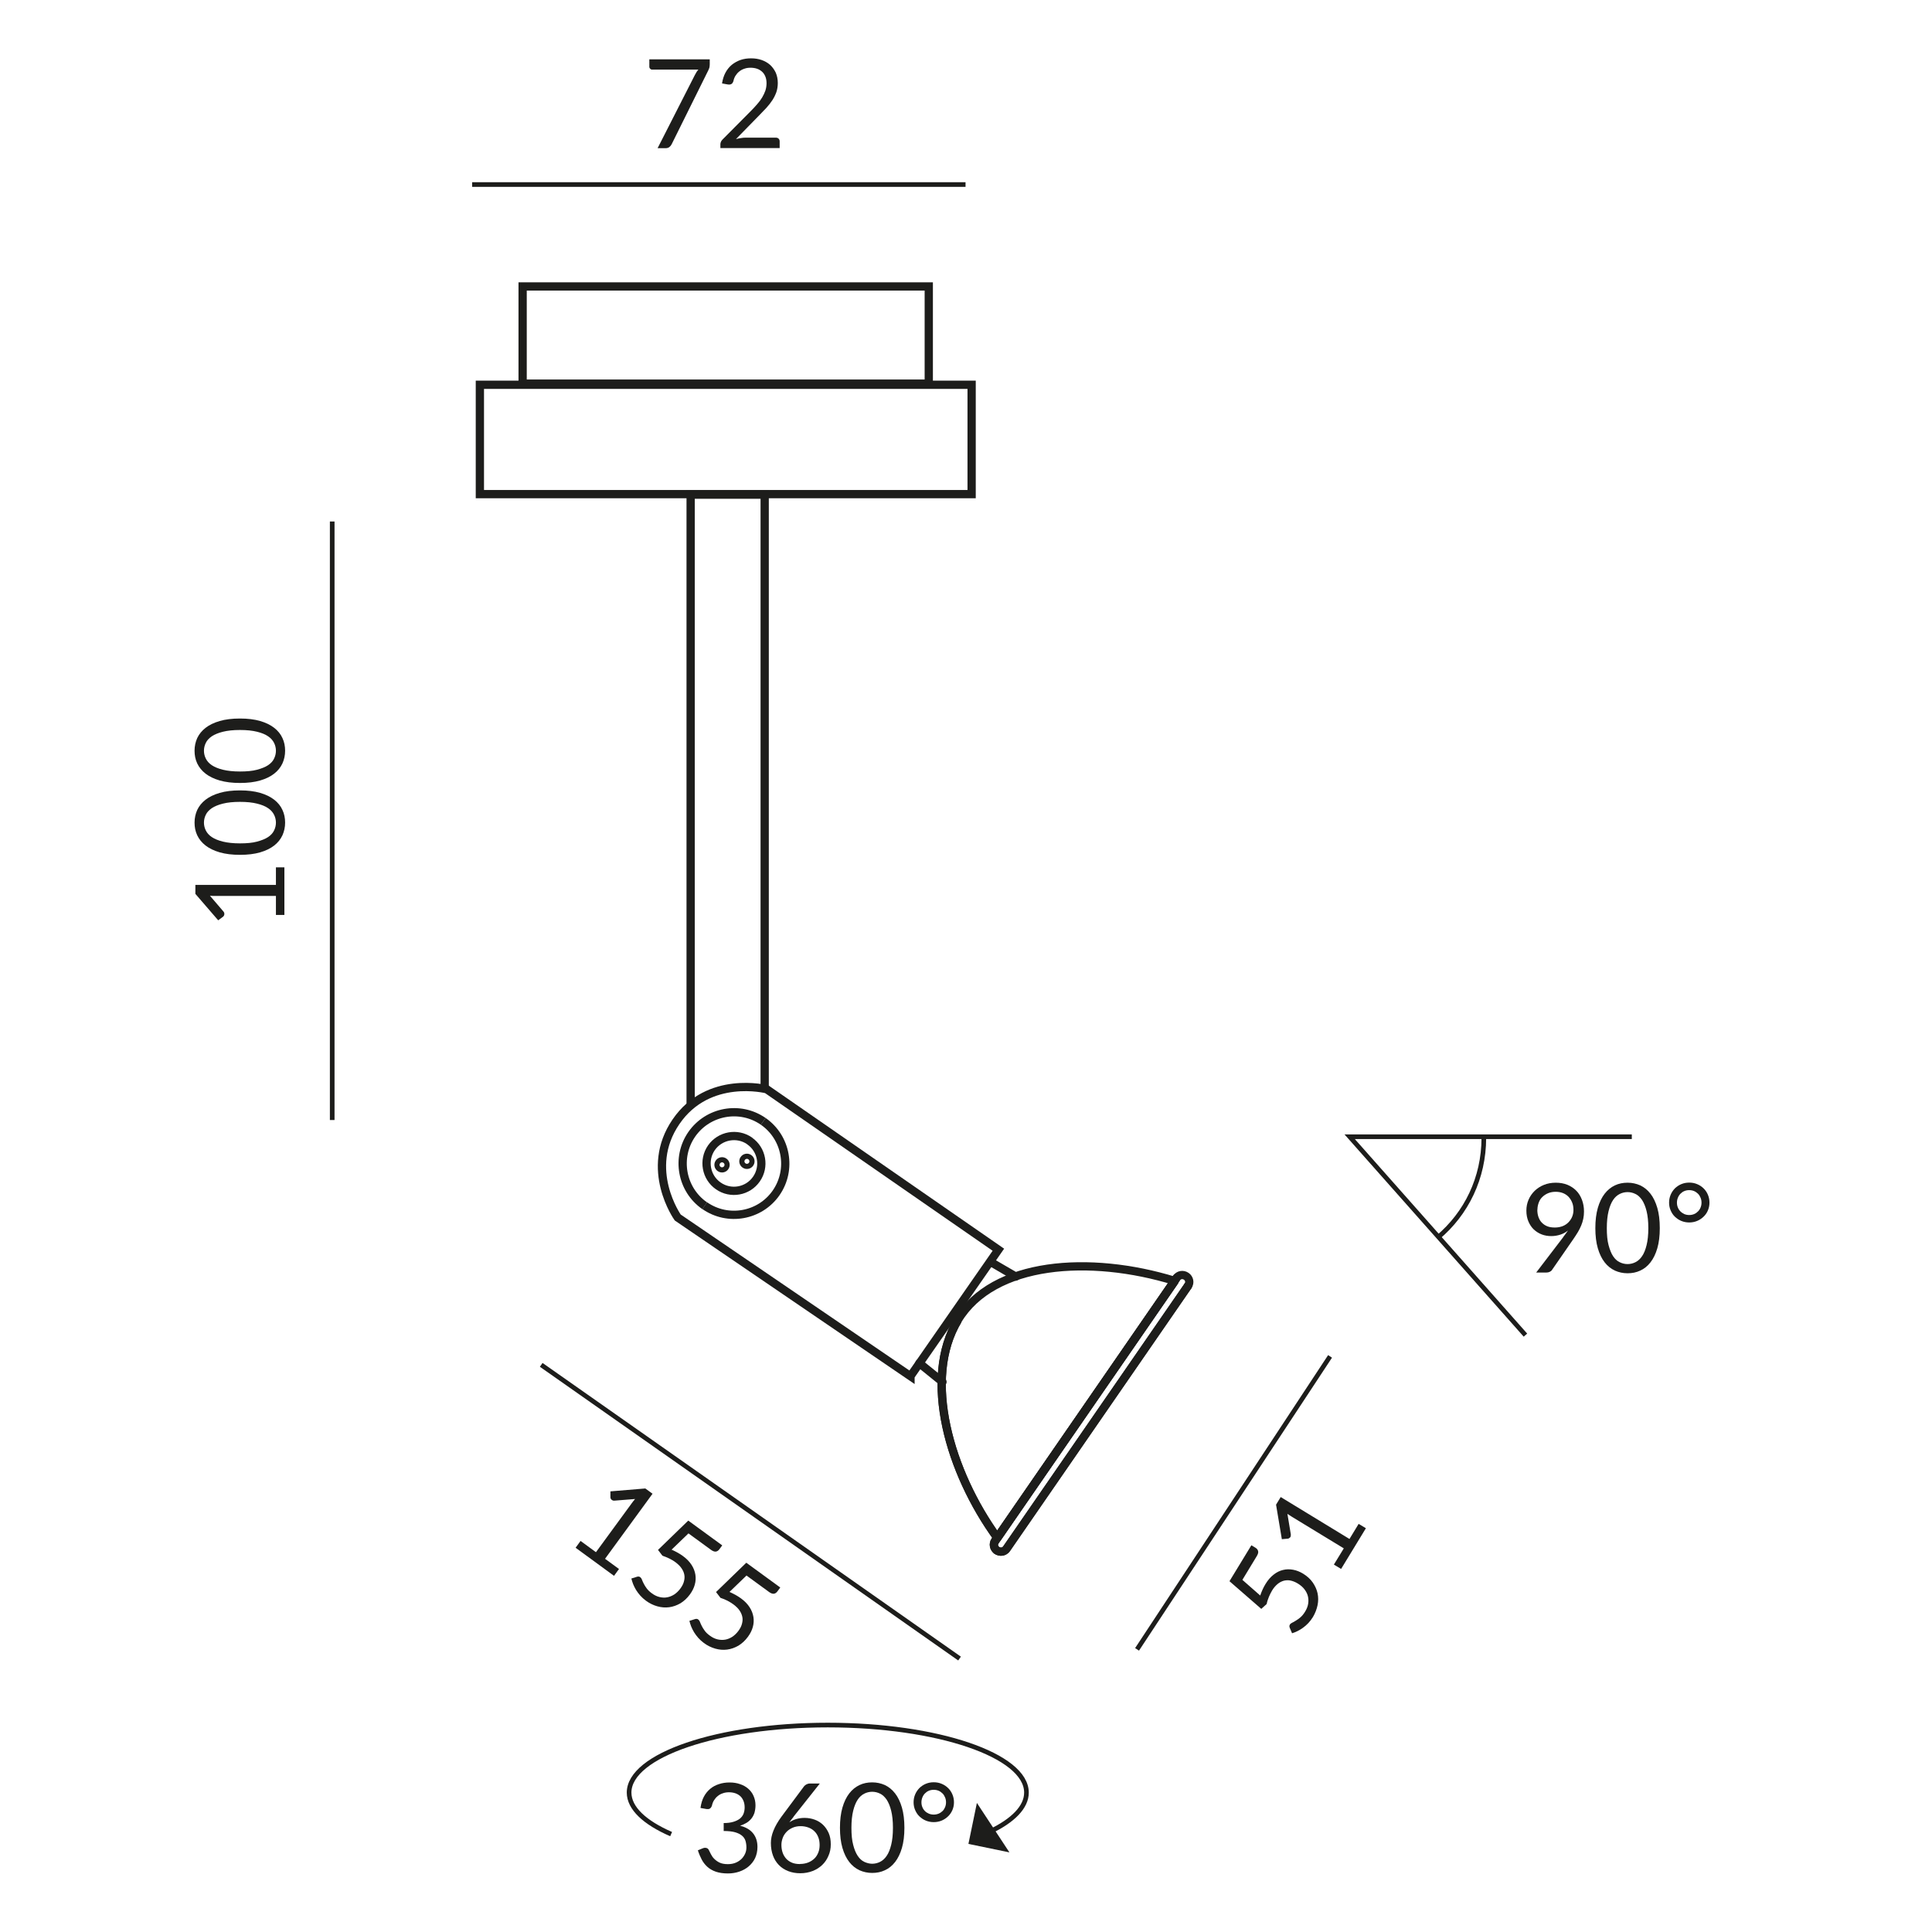 <?xml version="1.0" encoding="UTF-8"?><svg xmlns="http://www.w3.org/2000/svg" viewBox="0 0 187.09 187.09"><defs><style>.cls-1,.cls-2,.cls-3,.cls-4,.cls-5,.cls-6,.cls-7{fill:none;stroke:#1d1d1b;}.cls-1,.cls-2,.cls-6{stroke-miterlimit:2.61;}.cls-1,.cls-3,.cls-4,.cls-5{stroke-width:.8px;}.cls-2{fill-rule:evenodd;}.cls-2,.cls-6{stroke-width:.45px;}.cls-3,.cls-4,.cls-7{stroke-linejoin:round;}.cls-4{stroke-linecap:round;}.cls-5{stroke-miterlimit:10;}.cls-7{stroke-width:.5px;}.cls-8{fill:#1d1d1b;}</style></defs><g id="Leuchte"><polyline class="cls-5" points="66.88 106.91 66.88 47.9 74.05 47.9 74.05 105.43"/><path class="cls-5" d="m88.17,133.26l8.51-12.24-22.43-15.54s-5.65-1.45-8.79,3.15c-3.15,4.6.17,9.27.17,9.27l22.54,15.37Z"/><path class="cls-3" d="m68.24,116.76c-2.25-1.56-2.81-4.67-1.25-6.92,1.57-2.25,4.67-2.81,6.92-1.25"/><path class="cls-3" d="m73.91,108.59c2.25,1.56,2.81,4.67,1.25,6.92-1.56,2.25-4.67,2.81-6.92,1.24"/><path class="cls-3" d="m72.59,110.49c1.2.83,1.5,2.49.66,3.69-.83,1.2-2.49,1.5-3.69.66-1.2-.83-1.5-2.49-.67-3.69.84-1.2,2.5-1.5,3.7-.67Z"/><path class="cls-5" d="m115.05,124.51l-17.58,25.47c-.21.3-.62.37-.93.16s-.39-.63-.18-.93l17.58-25.47"/><path class="cls-4" d="m113.94,123.75c.21-.3.62-.37.93-.16s.39.62.18.92"/><path class="cls-4" d="m96.54,150.14c-.31-.21-.39-.63-.18-.93l17.58-25.47"/><path class="cls-4" d="m115.05,124.51l-17.58,25.47c-.21.3-.62.37-.93.16"/><path class="cls-5" d="m113.77,124.04l-17.18,24.89c-4.63-6.37-7.26-15.4-3.83-21.09"/><path class="cls-4" d="m96.58,148.93c-4.63-6.37-7.26-15.4-3.83-21.09,3.43-5.69,12.79-6.33,21.01-3.8l-17.18,24.89"/><line class="cls-4" x1="95.99" y1="122.24" x2="98.36" y2="123.62"/><line class="cls-4" x1="91.27" y1="133.82" x2="89.03" y2="132.01"/><path class="cls-7" d="m70.2,112.4c.22.15.28.46.12.68-.15.22-.46.28-.68.12-.22-.15-.28-.46-.12-.68.15-.22.46-.28.68-.12Z"/><path class="cls-7" d="m72.61,112.06c.22.15.28.46.12.68-.15.22-.46.28-.68.12-.22-.15-.28-.46-.12-.68.15-.22.46-.28.68-.12Z"/></g><g id="Maße"><line class="cls-6" x1="45.72" y1="17.87" x2="93.5" y2="17.87"/><path class="cls-8" d="m68.73,5.75v.48c0,.14-.02.25-.04.34-.03.09-.06.16-.09.22l-3.56,7.18c-.05.1-.12.19-.22.27-.09.07-.21.11-.37.11h-.77l3.61-7.09c.05-.1.11-.19.16-.28s.12-.16.18-.24h-4.49c-.07,0-.13-.03-.18-.08-.05-.05-.08-.11-.08-.18v-.73h5.84Z"/><path class="cls-8" d="m75.12,13.33c.12,0,.21.03.28.1.07.07.1.16.1.26v.65h-5.74v-.37c0-.08.02-.15.05-.23.03-.08.08-.15.15-.22l2.75-2.77c.23-.23.44-.46.62-.67.19-.21.35-.43.48-.65.13-.22.23-.44.31-.66.07-.22.11-.46.11-.71s-.04-.47-.12-.66-.19-.35-.33-.47-.3-.22-.49-.28c-.19-.06-.39-.09-.61-.09s-.42.03-.61.1c-.18.06-.35.15-.49.27-.14.11-.26.25-.36.41-.1.16-.16.33-.2.52-.05.14-.11.23-.2.28s-.2.06-.34.04l-.56-.1c.06-.39.17-.74.33-1.04.16-.3.37-.56.61-.76.25-.2.53-.36.84-.47.32-.11.66-.16,1.03-.16s.7.05,1.02.16c.32.11.59.27.82.47.23.21.41.46.55.75.13.3.2.63.2,1.01,0,.32-.05.62-.14.89-.1.27-.23.54-.39.78s-.35.49-.57.73-.44.47-.68.71l-2.27,2.32c.16-.04.32-.08.49-.1.16-.03.32-.04.47-.04h2.88Z"/><polygon class="cls-8" points="93.78 178.56 94.6 174.59 97.75 179.38 93.78 178.56"/><path class="cls-6" d="m64.99,177.61c-2.55-1.11-4.07-2.51-4.07-4.02,0-3.61,8.61-6.54,19.24-6.54s19.24,2.93,19.24,6.54c0,1.4-1.3,2.71-3.52,3.77"/><path class="cls-8" d="m67.84,175.03c.06-.39.16-.74.32-1.04.16-.3.36-.55.61-.76s.53-.36.85-.46c.32-.11.66-.16,1.03-.16s.7.05,1.01.16c.31.1.57.25.79.44.22.19.4.42.52.7.12.27.19.57.19.91,0,.27-.04.51-.1.73-.07.21-.17.4-.3.56-.13.16-.29.3-.47.41-.18.11-.39.2-.62.28.56.14.98.39,1.26.74.28.35.42.79.42,1.31,0,.4-.08.75-.22,1.07-.15.32-.36.58-.62.81-.26.22-.56.39-.91.51s-.72.18-1.11.18c-.46,0-.85-.06-1.17-.17s-.6-.27-.82-.47c-.22-.2-.41-.44-.55-.71-.14-.27-.27-.57-.37-.89l.46-.19c.12-.05.24-.07.35-.04.11.02.2.09.25.2.05.11.12.25.2.4.08.16.18.31.32.45.14.14.31.27.52.37.21.1.48.15.8.15.3,0,.56-.05.79-.15.23-.1.41-.23.56-.38.15-.16.26-.33.34-.52.08-.19.11-.38.11-.57,0-.23-.03-.44-.09-.64-.06-.19-.17-.36-.34-.5s-.39-.25-.67-.33-.65-.12-1.1-.12v-.77c.37,0,.68-.04.94-.12s.47-.18.63-.31.28-.29.35-.47c.07-.18.11-.39.11-.61,0-.25-.04-.46-.12-.65-.08-.18-.18-.34-.32-.46-.14-.12-.3-.21-.48-.27-.19-.06-.39-.09-.6-.09s-.42.03-.6.1c-.19.06-.35.15-.49.27-.14.11-.26.25-.36.41-.1.16-.16.33-.2.52-.05.14-.12.23-.2.28s-.19.06-.34.04l-.56-.1Z"/><path class="cls-8" d="m76.86,175.92c-.08.1-.15.19-.22.28-.07.09-.14.18-.2.27.2-.14.43-.25.67-.32s.51-.11.8-.11c.35,0,.68.06.98.17.31.11.58.28.81.5.23.22.41.49.55.8.14.32.2.68.2,1.09s-.07.76-.22,1.1c-.14.34-.34.64-.6.89s-.57.45-.93.59c-.36.14-.76.22-1.2.22s-.82-.07-1.18-.21c-.35-.14-.65-.33-.9-.59s-.44-.56-.57-.92c-.13-.36-.2-.77-.2-1.21,0-.38.08-.78.25-1.2.17-.43.43-.88.79-1.37l2.18-2.93c.06-.07.13-.13.23-.18.1-.05.21-.08.34-.08h.95l-2.55,3.22Zm.62,4.58c.29,0,.55-.05.78-.14.23-.09.43-.22.6-.38s.29-.36.38-.58c.09-.22.13-.47.13-.73,0-.28-.04-.53-.13-.76-.09-.23-.21-.42-.38-.58-.16-.16-.36-.28-.58-.36-.22-.08-.47-.13-.74-.13-.29,0-.55.05-.78.15-.23.1-.43.23-.59.4s-.29.36-.37.58-.13.44-.13.68c0,.28.04.53.12.76.08.23.2.42.35.59.15.16.34.29.56.38.22.09.47.13.76.13Z"/><path class="cls-8" d="m87.58,177c0,.75-.08,1.4-.24,1.95-.16.55-.38,1-.66,1.36-.28.36-.61.63-.99.8-.38.18-.79.26-1.23.26s-.85-.09-1.23-.26c-.38-.18-.71-.44-.99-.8-.28-.36-.5-.81-.66-1.36-.16-.55-.24-1.2-.24-1.95s.08-1.4.24-1.96c.16-.55.38-1.01.66-1.37s.61-.63.99-.81c.38-.18.79-.26,1.23-.26s.85.09,1.23.26c.38.18.71.45.99.81.28.36.5.82.66,1.37.16.55.24,1.2.24,1.96Zm-1.11,0c0-.66-.06-1.21-.17-1.65-.11-.45-.26-.8-.44-1.08-.19-.27-.4-.47-.64-.58-.24-.12-.5-.18-.76-.18s-.52.06-.76.18-.46.31-.64.58c-.18.27-.33.63-.44,1.08s-.17,1-.17,1.65.05,1.21.17,1.65c.11.44.26.8.44,1.07.18.27.4.47.64.58s.5.18.76.18.52-.06.76-.18c.24-.12.46-.31.64-.58.19-.27.33-.63.44-1.07.11-.44.17-.99.17-1.65Z"/><path class="cls-8" d="m88.47,174.53c0-.27.05-.52.15-.76.1-.24.24-.44.41-.62.18-.17.38-.31.62-.41.24-.1.49-.15.77-.15s.53.05.77.15c.24.1.45.24.62.41.18.17.32.38.42.62.1.24.15.49.15.76s-.05.51-.15.75c-.1.23-.24.44-.42.61s-.38.31-.62.41c-.24.1-.5.15-.77.15s-.53-.05-.77-.15c-.24-.1-.44-.24-.62-.41-.18-.17-.31-.38-.41-.61-.1-.23-.15-.48-.15-.75Zm.76,0c0,.17.03.33.09.47.06.15.14.27.25.38.11.11.24.19.38.25.15.06.3.09.47.09s.32-.03.47-.09c.15-.06.27-.15.38-.25s.19-.24.25-.38c.06-.15.09-.3.09-.47s-.03-.33-.09-.47c-.06-.15-.14-.28-.25-.39s-.24-.2-.38-.26c-.15-.06-.3-.09-.47-.09s-.33.03-.47.09c-.15.06-.27.15-.38.26-.11.11-.19.24-.25.39-.06.15-.09.31-.09.47Z"/><line class="cls-6" x1="32.17" y1="108.46" x2="32.17" y2="50.5"/><path class="cls-8" d="m26.72,83.99h.82v4.61h-.82v-1.84h-5.86c-.18,0-.35,0-.53-.02l1.31,1.53c.04.05.07.1.08.16,0,.05.01.1,0,.14s-.02.08-.05.12c-.02.04-.05.07-.08.09l-.46.34-2.21-2.56v-.87h7.8v-1.69Z"/><path class="cls-8" d="m23.24,76.54c.75,0,1.4.08,1.95.24.55.16,1,.38,1.36.66.36.28.63.61.8.99.18.38.26.79.26,1.23s-.09.85-.26,1.23c-.18.38-.44.71-.8.99s-.81.5-1.36.66c-.55.16-1.2.24-1.95.24s-1.4-.08-1.96-.24c-.55-.16-1.01-.38-1.37-.66-.36-.28-.63-.61-.81-.99-.18-.38-.26-.79-.26-1.23s.09-.85.26-1.23c.18-.38.45-.71.81-.99.36-.28.82-.5,1.37-.66.55-.16,1.2-.24,1.96-.24Zm0,1.11c-.66,0-1.21.06-1.65.17-.45.11-.8.26-1.08.44-.27.19-.47.4-.58.64-.12.24-.18.5-.18.76s.06.52.18.76c.12.24.31.46.58.64.27.18.63.33,1.08.44.45.11,1,.17,1.65.17s1.21-.05,1.65-.17.8-.26,1.07-.44c.27-.18.47-.4.58-.64.12-.24.18-.5.18-.76s-.06-.52-.18-.76c-.12-.24-.31-.46-.58-.64-.27-.19-.63-.33-1.07-.44-.44-.11-.99-.17-1.65-.17Z"/><path class="cls-8" d="m23.24,69.58c.75,0,1.4.08,1.95.24.55.16,1,.38,1.36.66.36.28.63.61.8.99.18.38.26.79.26,1.23s-.09.85-.26,1.23c-.18.38-.44.71-.8.99s-.81.5-1.36.66c-.55.16-1.2.24-1.95.24s-1.4-.08-1.96-.24c-.55-.16-1.01-.38-1.37-.66-.36-.28-.63-.61-.81-.99-.18-.38-.26-.79-.26-1.23s.09-.85.26-1.23c.18-.38.45-.71.81-.99.36-.28.82-.5,1.37-.66.55-.16,1.2-.24,1.96-.24Zm0,1.11c-.66,0-1.21.06-1.65.17-.45.11-.8.26-1.08.44-.27.19-.47.4-.58.64-.12.24-.18.5-.18.76s.06.52.18.76c.12.24.31.46.58.64.27.18.63.33,1.08.44.45.11,1,.17,1.65.17s1.21-.05,1.65-.17.8-.26,1.07-.44c.27-.18.47-.4.58-.64.12-.24.18-.5.18-.76s-.06-.52-.18-.76c-.12-.24-.31-.46-.58-.64-.27-.19-.63-.33-1.07-.44-.44-.11-.99-.17-1.65-.17Z"/><line class="cls-6" x1="110.11" y1="159.72" x2="128.8" y2="131.35"/><path class="cls-8" d="m122.03,154.52c.15-.43.32-.81.52-1.13.23-.38.5-.69.79-.91.29-.23.6-.38.91-.45.32-.08.64-.08.97-.02.33.06.66.19.97.38.39.24.7.52.93.85s.39.68.47,1.05c.08.37.08.76,0,1.15-.08.39-.23.78-.45,1.15-.13.21-.28.41-.44.58-.16.17-.33.32-.51.45-.18.13-.36.24-.54.33-.18.09-.36.16-.53.21l-.22-.52c-.05-.12-.05-.22.01-.32.04-.07.11-.13.22-.18.11-.05.23-.12.37-.21.14-.08.29-.19.44-.32.15-.13.3-.31.44-.54.16-.26.26-.51.3-.77.04-.26.03-.5-.03-.74-.06-.24-.18-.46-.34-.67-.16-.21-.38-.39-.64-.55-.23-.14-.46-.23-.68-.28-.22-.05-.44-.04-.66.01-.21.06-.42.16-.61.32s-.38.37-.54.64c-.11.19-.21.39-.3.6-.09.22-.17.45-.22.7l-.52.47-3.08-2.68,2.12-3.48.4.24c.13.08.21.18.25.31.04.13,0,.29-.12.49l-1.4,2.31,1.72,1.51Z"/><path class="cls-8" d="m131.57,147.57l.7.42-2.4,3.94-.7-.42.96-1.57-5.01-3.05c-.15-.09-.3-.19-.45-.29l.33,1.99c0,.07,0,.13-.01.18-.02.05-.04.09-.07.12-.03.03-.07.06-.11.08-.04.02-.08.03-.11.03l-.57.05-.56-3.34.45-.74,6.66,4.06.88-1.45Z"/><line class="cls-6" x1="52.41" y1="132.17" x2="92.92" y2="160.61"/><path class="cls-8" d="m59.94,151.94l-.48.66-3.72-2.72.48-.66,1.49,1.09,3.46-4.73c.1-.14.21-.28.33-.42l-2.01.16c-.07,0-.13,0-.17-.03-.05-.02-.09-.05-.12-.08-.03-.03-.05-.07-.07-.11-.02-.04-.02-.08-.02-.11v-.57s3.38-.28,3.38-.28l.7.51-4.6,6.3,1.37,1Z"/><path class="cls-8" d="m65.05,150.07c.42.19.78.39,1.08.61.36.26.64.55.84.86.2.31.32.63.37.95.05.32.03.65-.06.97-.09.33-.25.64-.47.94-.27.37-.58.65-.92.86-.35.2-.71.33-1.09.38-.38.05-.76.02-1.15-.09s-.76-.29-1.11-.55c-.2-.15-.38-.31-.54-.49-.16-.18-.29-.36-.41-.55-.11-.19-.21-.38-.28-.56-.07-.19-.13-.37-.17-.54l.54-.17c.12-.04.23-.03.32.04.06.05.12.12.16.23.04.11.1.24.17.38.07.15.17.3.29.47.12.16.29.33.5.48.24.18.49.3.74.36.25.06.5.08.74.03.24-.04.48-.14.7-.28.22-.15.42-.34.6-.59.16-.22.27-.43.33-.66.06-.22.08-.44.04-.65-.04-.22-.13-.43-.27-.63-.14-.21-.34-.4-.59-.59-.18-.13-.37-.25-.58-.35s-.44-.2-.68-.28l-.43-.56,2.93-2.84,3.29,2.4-.28.38c-.09.12-.2.2-.33.22-.13.02-.29-.03-.48-.17l-2.18-1.59-1.65,1.59Z"/><path class="cls-8" d="m70.67,154.17c.42.19.78.39,1.08.61.36.26.64.55.84.86.2.31.32.63.37.95.05.32.03.65-.06.97-.09.33-.25.64-.47.94-.27.37-.58.65-.92.86-.35.2-.71.33-1.09.38-.38.05-.76.02-1.15-.09-.39-.11-.76-.29-1.11-.55-.2-.15-.38-.31-.54-.49-.16-.18-.29-.36-.41-.55-.11-.19-.21-.38-.28-.56-.07-.19-.13-.37-.17-.54l.54-.17c.12-.04.23-.03.32.04.06.05.12.12.16.23.04.11.1.24.17.38.07.15.17.3.29.47.12.17.29.33.5.48.24.18.49.3.74.36.25.06.5.07.74.03.24-.04.48-.14.7-.28.22-.15.42-.34.6-.59.16-.22.27-.43.33-.66s.08-.44.04-.65c-.04-.22-.13-.43-.27-.64-.14-.21-.34-.4-.59-.59-.18-.13-.37-.25-.58-.36-.21-.11-.44-.2-.68-.28l-.43-.56,2.93-2.84,3.29,2.4-.28.38c-.09.12-.2.2-.33.22-.13.02-.29-.03-.48-.17l-2.18-1.59-1.65,1.59Z"/><polyline class="cls-2" points="147.72 129.29 130.7 110.08 158.02 110.08"/><path class="cls-8" d="m151.37,119.8c.09-.12.17-.23.25-.33.08-.1.15-.21.22-.31-.22.18-.47.31-.74.4-.28.09-.57.14-.88.14-.32,0-.63-.05-.92-.16s-.54-.27-.77-.48c-.22-.21-.39-.47-.52-.77s-.2-.66-.2-1.05.07-.73.21-1.06c.14-.33.34-.61.59-.86.25-.24.55-.44.9-.58s.73-.21,1.15-.21.79.07,1.12.2c.34.14.62.33.86.57s.42.54.55.88.2.72.2,1.13c0,.25-.02.48-.07.71s-.11.44-.2.65c-.09.21-.19.43-.32.64s-.26.42-.42.65l-2.09,3.02c-.05.08-.13.14-.22.18-.1.05-.21.07-.33.07h-.98l2.62-3.43Zm-2.5-2.65c0,.27.04.51.12.73.08.21.19.4.34.54.15.15.32.26.53.34.21.08.45.11.71.11.29,0,.54-.05.77-.14.22-.09.41-.22.56-.38.15-.16.27-.34.35-.54.08-.2.12-.42.12-.64,0-.27-.04-.51-.13-.73-.09-.22-.21-.4-.36-.56-.15-.15-.33-.27-.54-.35s-.44-.12-.69-.12-.5.04-.72.13-.4.21-.56.36c-.16.15-.28.33-.36.55s-.13.44-.13.7Z"/><path class="cls-8" d="m160.73,118.93c0,.75-.08,1.4-.24,1.95-.16.55-.38,1-.66,1.36-.28.36-.61.63-.99.8-.38.18-.79.26-1.23.26s-.85-.09-1.23-.26c-.38-.18-.71-.44-.99-.8s-.5-.81-.66-1.36c-.16-.55-.24-1.2-.24-1.95s.08-1.4.24-1.96c.16-.55.38-1.01.66-1.37.28-.36.61-.63.99-.81.38-.18.79-.26,1.23-.26s.85.09,1.23.26c.38.18.71.45.99.81.28.36.5.82.66,1.37.16.55.24,1.2.24,1.96Zm-1.11,0c0-.66-.06-1.21-.17-1.65-.11-.45-.26-.8-.44-1.08-.19-.27-.4-.47-.64-.58-.24-.12-.5-.18-.76-.18s-.52.06-.76.18c-.24.12-.46.31-.64.58-.18.27-.33.63-.44,1.08-.11.45-.17,1-.17,1.65s.05,1.21.17,1.65.26.8.44,1.07c.18.27.4.47.64.58.24.12.5.18.76.18s.52-.06.76-.18c.24-.12.46-.31.64-.58.19-.27.33-.63.44-1.07.11-.44.17-.99.17-1.65Z"/><path class="cls-8" d="m161.63,116.46c0-.27.05-.52.15-.76.1-.24.24-.44.41-.62.18-.17.38-.31.62-.41.24-.1.49-.15.77-.15s.53.05.77.15c.24.1.45.24.62.41.18.17.32.38.42.62s.15.49.15.76-.05.51-.15.75-.24.44-.42.61c-.18.17-.38.31-.62.41s-.5.15-.77.15-.53-.05-.77-.15-.44-.24-.62-.41c-.18-.17-.31-.38-.41-.61-.1-.23-.15-.48-.15-.75Zm.76,0c0,.17.03.33.09.47.06.15.14.27.25.38.11.11.24.19.38.26.15.06.3.09.47.09s.32-.03.47-.09c.15-.06.27-.15.38-.26.11-.11.19-.23.25-.38.06-.15.09-.3.09-.47s-.03-.33-.09-.47c-.06-.15-.14-.28-.25-.39-.11-.11-.24-.2-.38-.26-.15-.06-.3-.09-.47-.09s-.33.03-.47.09c-.15.06-.27.15-.38.26-.11.11-.19.24-.25.39-.06.15-.09.31-.09.47Z"/><path class="cls-6" d="m143.69,109.98c0,.1,0,.11,0,.21,0,3.89-1.7,7.33-4.46,9.65"/></g><g id="Adapter_DLR"><rect class="cls-1" x="46.47" y="37.26" width="47.62" height="10.59"/><rect class="cls-1" x="50.61" y="27.74" width="39.33" height="9.41"/></g></svg>
